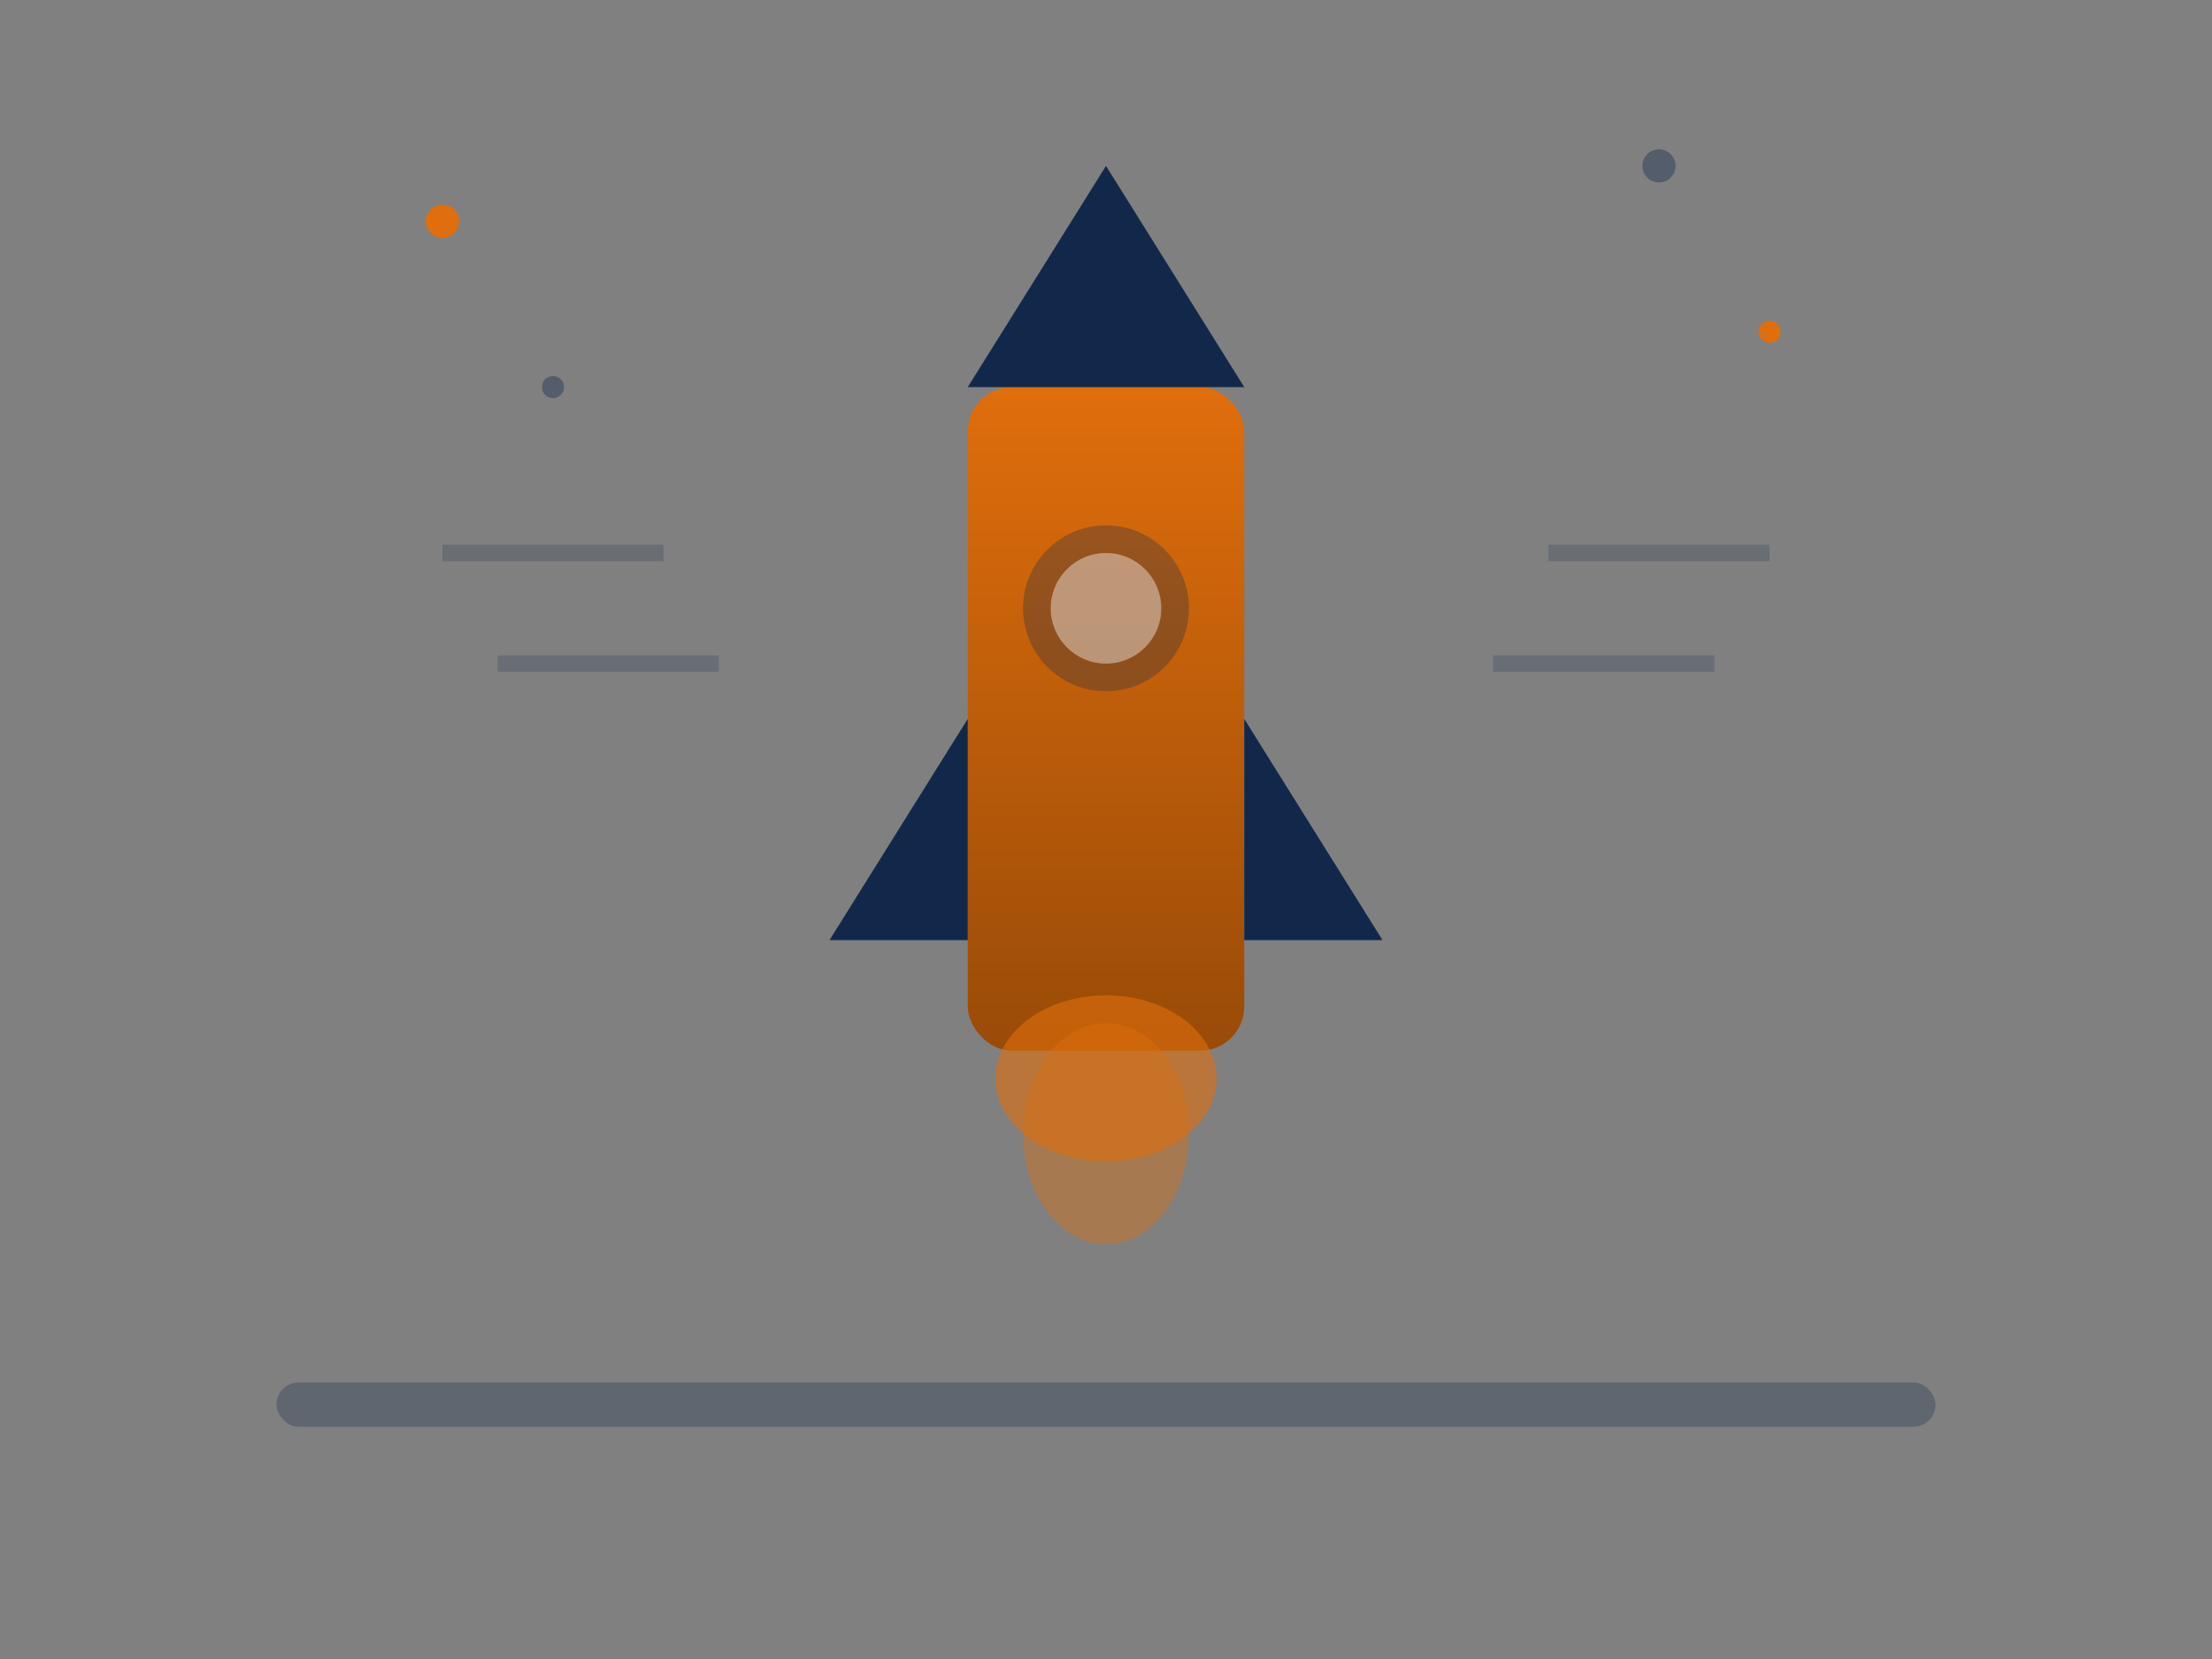 <svg xmlns="http://www.w3.org/2000/svg" viewBox="0 0 400 300">
  <rect x="0" y="0" width="400" height="300" fill="#808080" stroke="none"/>
  <!-- Rocket launching - representing innovation and launching new products -->
  <defs>
    <linearGradient id="grad1" x1="0%" y1="0%" x2="0%" y2="100%">
      <stop offset="0%" style="stop-color:#e06e0c;stop-opacity:1" />
      <stop offset="100%" style="stop-color:#994b08;stop-opacity:1" />
    </linearGradient>
  </defs>

  <!-- Launch platform -->
  <rect x="50" y="250" width="300" height="8" fill="#12284b" opacity="0.3" rx="4"/>

  <!-- Rocket body -->
  <g transform="translate(200, 150)">
    <!-- Main body -->
    <rect x="-25" y="-80" width="50" height="120" fill="url(#grad1)" rx="8"/>

    <!-- Window -->
    <circle cx="0" cy="-40" r="15" fill="#12284b" opacity="0.3"/>
    <circle cx="0" cy="-40" r="10" fill="#ffffff" opacity="0.4"/>

    <!-- Fins -->
    <polygon points="-25,-20 -50,20 -25,20" fill="#12284b"/>
    <polygon points="25,-20 50,20 25,20" fill="#12284b"/>

    <!-- Nose cone -->
    <polygon points="-25,-80 0,-120 25,-80" fill="#12284b"/>

    <!-- Exhaust fire -->
    <ellipse cx="0" cy="45" rx="20" ry="15" fill="#e06e0c" opacity="0.6"/>
    <ellipse cx="0" cy="55" rx="15" ry="20" fill="#e06e0c" opacity="0.4"/>
  </g>

  <!-- Speed lines -->
  <line x1="120" y1="100" x2="80" y2="100" stroke="#12284b" stroke-width="3" opacity="0.2"/>
  <line x1="130" y1="120" x2="90" y2="120" stroke="#12284b" stroke-width="3" opacity="0.2"/>
  <line x1="280" y1="100" x2="320" y2="100" stroke="#12284b" stroke-width="3" opacity="0.2"/>
  <line x1="270" y1="120" x2="310" y2="120" stroke="#12284b" stroke-width="3" opacity="0.2"/>

  <!-- Stars representing innovation -->
  <circle cx="80" cy="40" r="3" fill="#e06e0c"/>
  <circle cx="320" cy="60" r="2" fill="#e06e0c"/>
  <circle cx="100" cy="70" r="2" fill="#12284b" opacity="0.4"/>
  <circle cx="300" cy="30" r="3" fill="#12284b" opacity="0.4"/>
</svg>
